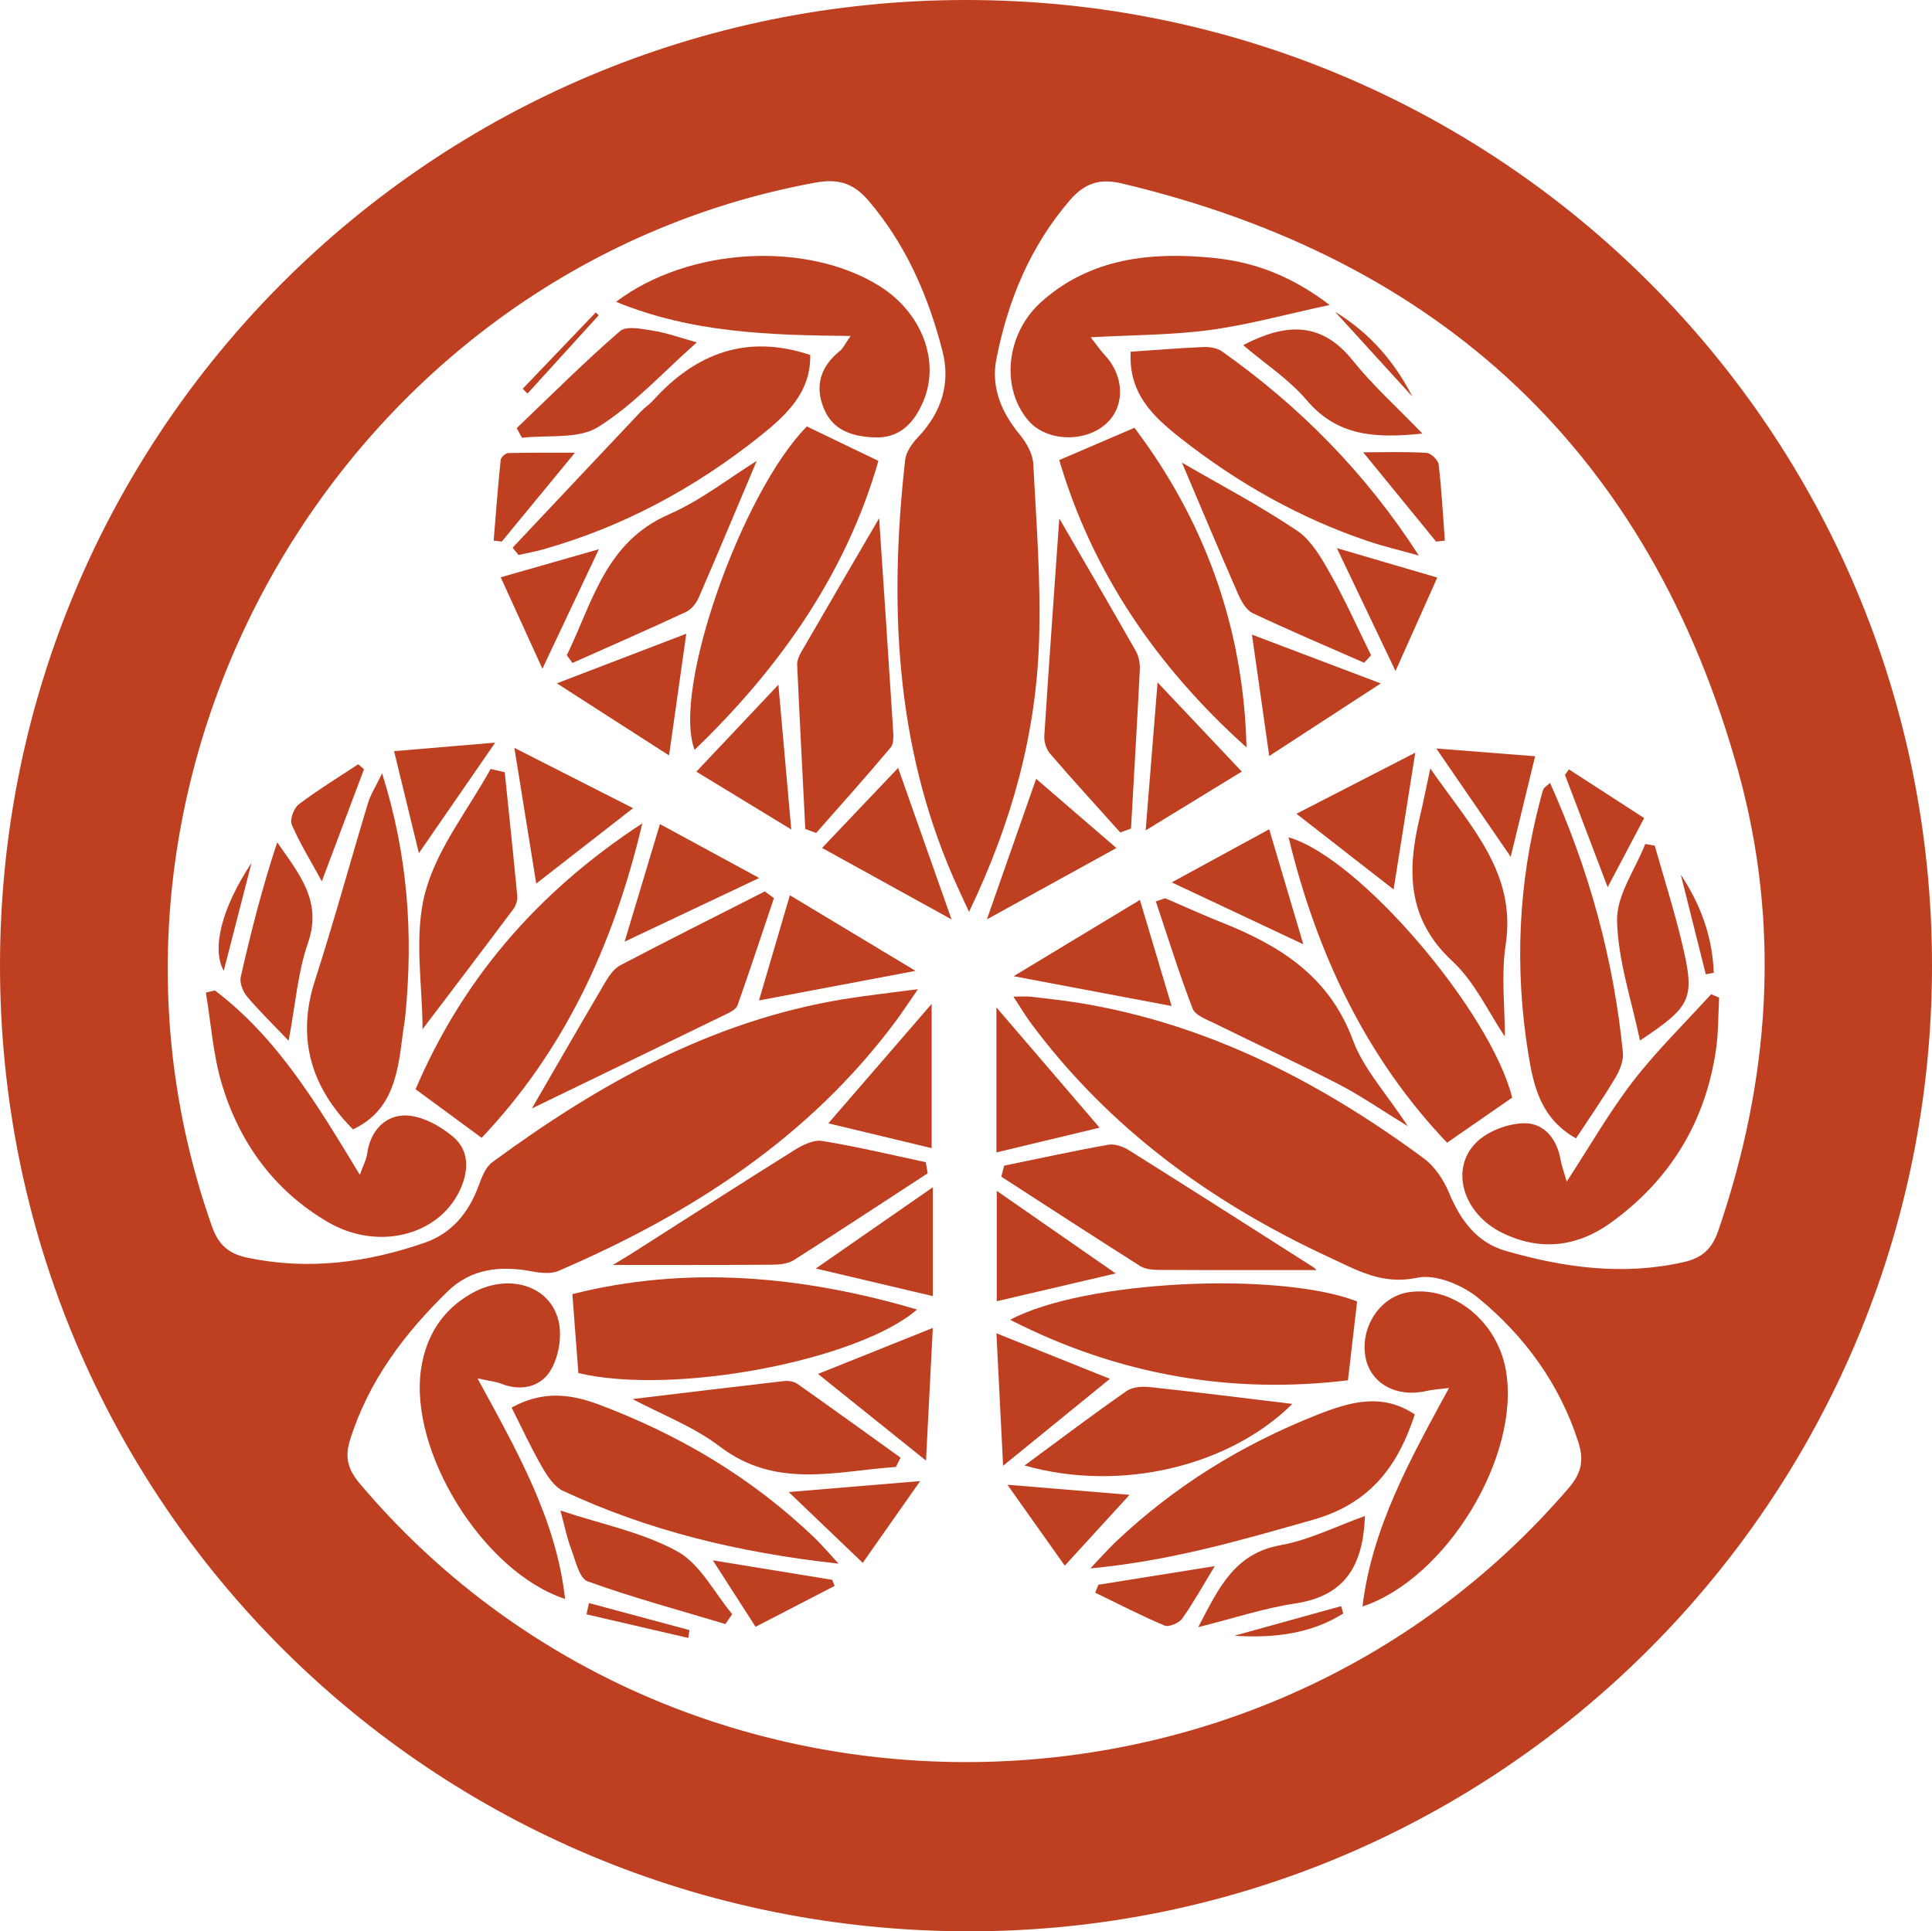 <?xml version="1.0" encoding="UTF-8"?><svg id="a" xmlns="http://www.w3.org/2000/svg" viewBox="0 0 453.79 453.69"><defs><style>.b{fill:#bf3f21;}</style></defs><path class="b" d="M0,226.82C0,101.37,101.42,0,226.94,0c125.48,0,226.88,101.41,226.85,226.89-.03,125.23-101.42,226.86-226.26,226.79C101.33,453.62,0,352.58,0,226.82ZM227.61,214.21c-1.72-3.74-2.75-5.9-3.71-8.1-13.72-31.53-15.04-64.52-11.3-98.05.21-1.92,1.68-3.96,3.09-5.44,5.45-5.76,7.61-12.58,5.69-20.1-3.31-12.91-8.52-24.96-17.32-35.31-3.57-4.2-7.18-5.31-12.63-4.3C80.59,63.32,12.15,181.83,49.81,288.15c1.54,4.34,3.96,6.38,8.25,7.28,14.26,3.02,28.1,1.2,41.66-3.49,6.47-2.23,10.39-7.12,12.73-13.47.72-1.96,1.61-4.3,3.17-5.45,24.93-18.34,51.52-33.23,82.6-38.32,5.26-.86,10.56-1.43,17.39-2.33-2.44,3.52-3.73,5.51-5.14,7.41-20.49,27.6-48.27,45.41-79.3,58.77-1.78.77-4.22.48-6.24.1-7.34-1.38-14.25-.68-19.77,4.7-10.21,9.94-18.64,21.1-22.97,35-1.28,4.12-.37,6.97,2.32,10.16,73.36,86.85,210.01,87.28,284.02.95,3.03-3.53,3.51-6.61,2.17-10.76-4.4-13.65-12.59-24.84-23.45-33.77-3.74-3.07-10.06-5.71-14.4-4.78-8.17,1.75-14.09-1.77-20.57-4.77-27.66-12.81-51.7-30.25-70.06-54.93-1.33-1.79-2.46-3.71-4.19-6.34,2.24,0,3.11-.09,3.96.01,3.72.44,7.45.83,11.15,1.42,30.36,4.89,56.82,18.54,81.25,36.54,2.58,1.9,4.67,5.03,5.92,8.03,2.69,6.46,6.5,11.75,13.33,13.72,13.68,3.95,27.55,5.87,41.78,2.66,4.36-.98,6.68-3.06,8.16-7.35,12.22-35.6,14.74-71.88,4.67-108.09-20.71-74.47-69.63-120.12-144.75-137.96-5.08-1.21-8.68-.14-12.16,3.89-9.36,10.86-14.6,23.57-17.31,37.38-1.3,6.62,1.18,12.5,5.5,17.74,1.56,1.89,3.03,4.47,3.16,6.81.74,13.86,1.82,27.77,1.37,41.61-.7,21.79-6.32,42.54-16.44,63.66Z"/><path class="b" d="M320.02,377.38c2.26-18.61,11.18-34.51,20.32-51.33-2.52.32-3.97.38-5.36.71-6.93,1.62-13.1-1.77-14.24-7.9-1.33-7.1,3.43-14.3,10.13-15.31,10.41-1.56,20.79,6.77,22.83,18.33,3.53,20.02-13.87,48.9-33.67,55.5Z"/><path class="b" d="M144.7,70.9c17.1-12.93,44.94-14.34,61.94-3.66,9.98,6.27,14.29,17.78,10.13,27.26-2.18,4.98-5.52,8.52-11.48,8.25-5.1-.23-9.68-1.6-11.81-6.84-2.18-5.38-.68-9.86,3.8-13.48.75-.6,1.17-1.6,2.51-3.51-19.19-.18-37.32-.73-55.1-8.03Z"/><path class="b" d="M312.32,71.64c-10.61,2.28-19.32,4.7-28.19,5.89-8.9,1.19-17.96,1.15-27.95,1.7,1.37,1.74,2.25,3.04,3.31,4.18,4.56,4.87,4.82,11.8.55,15.91-4.91,4.72-14.14,4.49-18.44-.46-6.56-7.56-5.47-20.44,3.06-28.02,11.57-10.28,25.81-11.72,40.39-10.25,9.22.93,17.93,3.96,27.26,11.05Z"/><path class="b" d="M113.13,267.29c-5.25-3.86-10.09-7.42-15.52-11.42,10.76-25.15,27.92-45.88,53.26-62.46-6.91,29.29-18.7,53.78-37.75,73.88Z"/><path class="b" d="M135.85,322.55c-.45-5.98-.89-11.74-1.41-18.55,26.69-6.74,53.75-4.39,80.96,3.62-13.71,11.89-56.92,20.28-79.55,14.93Z"/><path class="b" d="M355.19,257.83c-4.94,3.43-9.68,6.71-15.3,10.6-18.84-19.74-30.58-44.23-37.23-71.74,16.77,4.83,47.51,41.08,52.52,61.14Z"/><path class="b" d="M112.15,323.78c9.41,17.29,18.48,33.15,20.58,51.82-19.21-6.26-36.87-34.78-33.79-54.26,1.21-7.63,5-13.62,11.73-17.46,8.58-4.9,18.49-2.05,20.52,6.41.86,3.57.06,8.37-1.81,11.54-2.33,3.95-6.95,5.1-11.72,3.2-1.18-.47-2.5-.58-5.52-1.24Z"/><path class="b" d="M403.79,234.35c-.22,4.06-.15,8.17-.73,12.18-2.47,17-10.77,30.62-24.65,40.66-7.93,5.74-16.69,6.8-25.62,2.39-9.08-4.48-12.31-14.85-6.12-21.13,2.68-2.72,7.48-4.53,11.35-4.59,4.67-.07,7.71,3.72,8.55,8.66.22,1.29.7,2.53,1.42,5.06,5.51-8.45,10.05-16.42,15.6-23.61,5.58-7.22,12.17-13.65,18.32-20.42.62.27,1.24.53,1.86.8Z"/><path class="b" d="M189.52,100.18c5.49,2.65,10.68,5.14,16.8,8.09-7.51,26.21-22.94,48.41-43.17,67.87-5.41-14.06,11.17-60.59,26.36-75.96Z"/><path class="b" d="M292.78,175.57c-20.92-18.77-36.21-41.03-43.98-67.5,5.85-2.51,11.16-4.79,17.66-7.58,16.2,21.44,25.65,46.54,26.32,75.08Z"/><path class="b" d="M237.26,310.03c17.44-9.33,63.06-11.42,81.5-4.32-.68,5.85-1.34,11.58-2.15,18.53-26.96,3.29-53.57-1.03-79.35-14.21Z"/><path class="b" d="M50.48,232.67c14.82,11.22,24.11,26.95,34.04,43.31.88-2.46,1.55-3.65,1.71-4.91.7-5.36,4.19-9.06,8.96-9.04,3.8.02,8.17,2.42,11.24,5.01,3.92,3.31,3.71,8.17,1.48,12.77-5.12,10.55-19.31,14.07-30.98,7.22-12.51-7.35-20.63-18.52-24.78-32.23-2.11-6.96-2.58-14.41-3.8-21.64.71-.17,1.42-.33,2.12-.5Z"/><path class="b" d="M364.07,183.9c9.25,20.59,14.95,41.51,17.12,63.36.19,1.94-.78,4.26-1.84,6.03-2.92,4.87-6.16,9.53-9.18,14.12-8.12-4.57-9.93-11.92-11.21-19.92-3.23-20.11-2.38-39.94,2.83-59.61.22-.85.42-1.71.75-2.52.15-.36.6-.59,1.54-1.45Z"/><path class="b" d="M190.31,83.39c.15,8.64-5.37,13.93-11.73,19.01-15.35,12.25-32.25,21.38-51.18,26.7-1.84.52-3.74.84-5.61,1.26-.46-.57-.93-1.13-1.39-1.7,10.05-10.67,20.08-21.35,30.15-32.01.9-.96,2.05-1.69,2.93-2.67,10-11.03,21.96-15.56,36.84-10.59Z"/><path class="b" d="M196.95,367.31c-23.73-2.6-44.77-7.8-64.68-17.08-2.1-.98-3.74-3.51-4.98-5.67-2.6-4.52-4.78-9.27-7.12-13.9,7.01-3.89,13.44-3.36,20.46-.73,19.03,7.14,36.07,17.28,50.74,31.36,1.53,1.47,2.9,3.11,5.59,6.01Z"/><path class="b" d="M82.91,265.3c-9.57-9.62-13.42-21.05-8.94-34.96,4.46-13.82,8.28-27.84,12.48-41.74.61-2.01,1.81-3.83,3.3-6.93,6.12,19.42,7.29,37.88,5.48,56.64-.15,1.54-.44,3.06-.63,4.59-1.12,8.99-2.22,17.98-11.7,22.4Z"/><path class="b" d="M256.1,368.43c2.77-2.91,4.29-4.65,5.97-6.24,13.75-13.03,29.52-22.79,47.14-29.77,7.82-3.1,15.36-5.33,23.1-.15-3.89,11.86-10.26,20.88-23.92,24.74-16.66,4.71-33.14,9.62-52.28,11.42Z"/><path class="b" d="M265.58,82.62c5.72-.39,11.41-.86,17.11-1.1,1.44-.06,3.19.22,4.32,1.02,18.28,12.92,33.79,28.61,46.25,47.96-4.08-1.15-8.22-2.11-12.22-3.47-15.98-5.43-30.44-13.65-43.71-24.07-6.55-5.15-12.3-10.55-11.75-20.34Z"/><path class="b" d="M217.89,275.62c-10.47,6.82-20.9,13.7-31.45,20.4-1.36.86-3.33,1.06-5.02,1.07-12.51.09-25.03.05-37.47.05,1.17-.71,2.77-1.63,4.32-2.62,12.79-8.14,25.53-16.36,38.39-24.39,1.89-1.18,4.46-2.44,6.46-2.11,8.16,1.33,16.23,3.27,24.33,4.99.15.87.3,1.75.45,2.62Z"/><path class="b" d="M235.85,273.82c8.15-1.67,16.28-3.45,24.46-4.91,1.5-.27,3.46.41,4.82,1.27,14.51,9.1,28.95,18.32,43.4,27.53.51.33.87.9.63.64-11.95,0-24.46.03-36.97-.04-1.48,0-3.21-.17-4.41-.92-10.92-6.91-21.75-13.97-32.6-20.98.22-.86.45-1.72.67-2.58Z"/><path class="b" d="M273.66,211c4.44,1.91,8.85,3.92,13.34,5.71,13.64,5.42,25.22,12.63,30.75,27.58,2.51,6.8,7.87,12.54,12.91,20.26-6.33-3.88-11.13-7.22-16.27-9.87-9.58-4.95-19.38-9.47-29.05-14.25-1.89-.94-4.59-1.88-5.21-3.48-3.19-8.29-5.82-16.78-8.65-25.21.72-.24,1.45-.49,2.17-.73Z"/><path class="b" d="M206.49,121.75c.99,14.78,2.16,32.09,3.26,49.4.09,1.48.27,3.45-.53,4.41-5.7,6.82-11.65,13.43-17.52,20.11l-2.55-.93c-.65-12.86-1.33-25.72-1.91-38.58-.05-1.01.47-2.15,1-3.07,6.48-11.2,13.01-22.37,18.24-31.34Z"/><path class="b" d="M124.93,260.38c4.98-8.6,11.11-19.25,17.34-29.83.86-1.46,2.02-3.06,3.45-3.81,11.25-5.89,22.6-11.59,33.92-17.34.71.53,1.42,1.05,2.14,1.58-2.82,8.4-5.6,16.81-8.54,25.16-.3.86-1.52,1.54-2.47,2-15.92,7.76-31.87,15.48-45.83,22.24Z"/><path class="b" d="M263.14,195.57c-5.52-6.16-11.11-12.27-16.51-18.54-.89-1.03-1.43-2.8-1.34-4.18,1.15-17.84,2.44-35.66,3.52-51.05,5.11,8.82,11.6,19.93,17.96,31.11.72,1.26,1.02,2.96.95,4.42-.62,12.44-1.37,24.88-2.07,37.31-.84.3-1.67.61-2.51.91Z"/><path class="b" d="M335.95,180.52c9.52,13.73,20.29,24.45,17.7,41.45-1.08,7.06-.18,14.43-.18,21.52-3.83-5.65-7.06-12.81-12.37-17.74-10.6-9.85-10.62-21.21-7.64-33.69.76-3.19,1.39-6.4,2.49-11.54Z"/><path class="b" d="M133.13,153.92c6.05-12.35,8.99-26.56,24.01-33.1,7.47-3.26,14.08-8.5,20.6-12.55-4.45,10.54-8.97,21.38-13.64,32.15-.57,1.31-1.71,2.74-2.96,3.32-8.84,4.12-17.78,8.03-26.69,12-.44-.61-.88-1.22-1.32-1.83Z"/><path class="b" d="M210.44,344.6c-14.01.95-28.1,5.31-41.37-4.8-6.17-4.7-13.74-7.55-20.51-11.15,11.82-1.42,23.67-2.86,35.53-4.22,1.03-.12,2.35.05,3.15.62,8.14,5.73,16.21,11.56,24.29,17.37-.37.73-.73,1.45-1.1,2.18Z"/><path class="b" d="M240.64,344.26c8.81-6.49,16.29-12.15,23.98-17.5,1.4-.98,3.73-1.11,5.56-.91,11.34,1.22,22.65,2.65,33.36,3.94-14.49,14.39-39.94,20.95-62.9,14.47Z"/><path class="b" d="M277.62,108.68c8.58,4.98,18.09,9.99,26.98,15.94,3.41,2.29,5.8,6.49,7.91,10.24,3.49,6.18,6.38,12.7,9.53,19.08-.55.58-1.09,1.16-1.64,1.74-8.73-3.84-17.53-7.56-26.15-11.64-1.53-.72-2.7-2.8-3.45-4.51-4.57-10.44-8.98-20.96-13.18-30.85Z"/><path class="b" d="M99.25,241.78c0-10.3-2.08-21.74.58-31.96,2.7-10.36,10.08-19.51,15.41-29.19,1.1.26,2.2.52,3.31.78,1,9.67,2.03,19.35,2.94,29.03.09,1.01-.29,2.28-.9,3.09-7.18,9.61-14.45,19.15-21.34,28.24Z"/><path class="b" d="M121.36,100.57c8.03-7.66,15.88-15.52,24.26-22.78,1.54-1.33,5.28-.5,7.91-.08,3.19.51,6.28,1.65,10.13,2.72-7.96,7.04-14.81,14.67-23.18,19.89-4.67,2.91-11.84,1.81-17.88,2.52l-1.25-2.28Z"/><path class="b" d="M131.62,354.83c9.88,3.29,19.41,5.15,27.5,9.62,5.36,2.97,8.65,9.68,12.86,14.72-.53.78-1.07,1.55-1.6,2.33-10.82-3.25-21.75-6.2-32.36-10.03-1.98-.72-2.86-4.94-3.89-7.67-.99-2.62-1.53-5.4-2.5-8.97Z"/><path class="b" d="M388.67,198.66c2.14,7.58,4.54,15.1,6.37,22.76,3.17,13.27,2.36,14.86-9.84,23.01-1.96-9.43-5.18-18.78-5.38-28.19-.13-5.94,4.26-11.98,6.62-17.98.74.13,1.49.27,2.23.4Z"/><path class="b" d="M67.8,244.49c-3.82-4.01-6.96-7.04-9.74-10.36-.99-1.18-1.83-3.25-1.51-4.64,2.39-10.59,5.09-21.12,8.56-31.62,5.05,7.32,10.68,13.76,7.22,23.67-2.4,6.87-2.92,14.39-4.54,22.95Z"/><path class="b" d="M320.6,356.12c-.41,11.43-4.53,18.77-16.3,20.53-7.31,1.1-14.43,3.47-22.85,5.58,4.86-9.36,8.59-17.34,19.35-19.26,6.61-1.18,12.87-4.37,19.8-6.85Z"/><path class="b" d="M334.1,101.85c-11.28,1.19-20.09.52-27.16-7.82-4.17-4.92-9.81-8.58-14.95-12.95,9.84-5.14,18.29-5.72,25.76,3.62,4.63,5.79,10.23,10.8,16.35,17.15Z"/><path class="b" d="M218.83,269.71c-8.09-1.94-16.09-3.87-24.27-5.83,8.03-9.28,15.75-18.21,24.27-28.06v33.9Z"/><path class="b" d="M223.5,215.98c-10.7-5.91-20.39-11.26-30.41-16.79,6.27-6.59,11.84-12.47,17.86-18.8,4.07,11.53,8.03,22.76,12.55,35.59Z"/><path class="b" d="M238.08,229.32c10.49-6.34,19.8-11.96,29.66-17.92,2.58,8.65,4.94,16.54,7.44,24.92-12-2.27-23.67-4.47-37.1-7Z"/><path class="b" d="M178.27,235.01c2.39-8.15,4.67-15.88,7.26-24.7,9.65,5.81,19.07,11.47,29.51,17.75-13.09,2.47-24.75,4.68-36.77,6.95Z"/><path class="b" d="M231.8,215.97c4.45-12.7,8.31-23.72,11.57-33.02,5.64,4.87,11.84,10.22,18.85,16.26-10.12,5.57-19.61,10.8-30.42,16.76Z"/><path class="b" d="M234.04,270.72v-34.07c8.53,9.95,16.28,18.99,24.23,28.25-8.09,1.94-15.92,3.82-24.23,5.81Z"/><path class="b" d="M327.33,208.94c-7.5-5.85-14.73-11.48-22.82-17.78,9.21-4.73,18-9.25,27.91-14.35-1.85,11.69-3.44,21.74-5.09,32.13Z"/><path class="b" d="M219.1,311.95c-.53,10.38-1.03,20.05-1.6,31.16-9.16-7.35-17.06-13.69-25.37-20.36,8.79-3.52,17.36-6.96,26.97-10.81Z"/><path class="b" d="M161.2,148.86c-1.32,9.29-2.59,18.29-4.05,28.6-8.78-5.64-17.08-10.97-26.36-16.94,11-4.22,20.49-7.86,30.42-11.66Z"/><path class="b" d="M324.31,160.55c-9.04,5.89-17.21,11.2-26.19,17.04-1.43-10.06-2.71-19.03-4.06-28.51,9.84,3.73,19.31,7.32,30.24,11.46Z"/><path class="b" d="M148.69,189.85c-8.05,6.27-15.23,11.86-22.74,17.71-1.68-10.41-3.28-20.39-5.13-31.88,9.75,4.96,18.41,9.36,27.87,14.17Z"/><path class="b" d="M234.04,313.2c9.69,3.89,17.99,7.22,26.66,10.7-7.99,6.51-15.83,12.89-25.09,20.42-.55-10.88-1.04-20.53-1.57-31.12Z"/><path class="b" d="M234.12,279.74c9.44,6.56,18.37,12.76,27.93,19.4-9.57,2.24-18.39,4.3-27.93,6.53v-25.93Z"/><path class="b" d="M146.71,221.2c2.87-9.56,5.45-18.15,8.3-27.61,7.57,4.11,14.98,8.13,23.31,12.66-10.89,5.15-20.87,9.87-31.61,14.95Z"/><path class="b" d="M271.9,160.32c7.03,7.44,13.17,13.93,19.77,20.93-7.32,4.48-14.35,8.79-22.58,13.82.97-12.03,1.84-22.81,2.8-34.75Z"/><path class="b" d="M191.6,297.99c9.61-6.67,18.25-12.66,27.5-19.09v25.57c-9.32-2.2-17.99-4.24-27.5-6.49Z"/><path class="b" d="M306.12,221.82c-10.5-4.94-20.17-9.49-30.9-14.54,7.91-4.31,15.13-8.25,22.89-12.48,2.7,9.11,5.26,17.73,8.01,27.02Z"/><path class="b" d="M163.56,181.27c6.48-6.87,12.47-13.22,19.27-20.42,1.01,11.38,1.95,21.98,3.02,34-7.92-4.82-14.77-8.99-22.29-13.58Z"/><path class="b" d="M314,128.76c8.13,2.39,15.23,4.47,23.59,6.92-3.11,6.96-6.09,13.62-9.81,21.95-4.98-10.43-9.17-19.21-13.78-28.88Z"/><path class="b" d="M236.62,348.78c11.31.93,20.86,1.72,28.69,2.37-4.3,4.7-9.37,10.25-15.22,16.64-4.05-5.71-8.38-11.83-13.47-19.01Z"/><path class="b" d="M92.56,176.45c7.87-.66,15.1-1.27,23.75-2-6.49,9.4-11.97,17.34-17.92,25.96-1.97-8.08-3.76-15.43-5.83-23.96Z"/><path class="b" d="M117.61,135.61c8.85-2.53,15.73-4.5,23.05-6.59-4.37,9.25-8.45,17.88-13.26,28.07-3.53-7.73-6.6-14.47-9.79-21.47Z"/><path class="b" d="M185.25,350.49c10.35-.86,19.75-1.64,30.88-2.57-4.81,6.84-8.98,12.78-13.49,19.21-6.14-5.87-11.47-10.98-17.39-16.64Z"/><path class="b" d="M354.83,201.26c-5.81-8.45-11.1-16.16-17.47-25.43,8.36.66,15.52,1.22,23.21,1.82-2.02,8.33-3.77,15.53-5.73,23.6Z"/><path class="b" d="M337.31,127.22c-5.59-6.85-11.19-13.71-17.12-20.97,5.43,0,10.15-.17,14.85.13,1.05.07,2.74,1.67,2.87,2.71.7,5.95,1.01,11.94,1.46,17.91l-2.05.22Z"/><path class="b" d="M85.49,180.71c-3.18,8.45-6.36,16.9-9.9,26.32-2.71-4.98-5.22-9.01-7.06-13.32-.51-1.19.48-3.87,1.63-4.75,4.47-3.39,9.29-6.33,13.98-9.43.45.39.9.78,1.35,1.17Z"/><path class="b" d="M167.43,366.54c10.39,1.7,19.22,3.14,28.05,4.58.18.48.37.95.55,1.43-6.05,3.13-12.1,6.26-18.56,9.6-3.4-5.28-6.32-9.82-10.04-15.61Z"/><path class="b" d="M135.03,106.36c-6.03,7.33-11.6,14.09-17.17,20.86-.64-.08-1.27-.15-1.91-.23.52-6.31,1-12.62,1.64-18.91.06-.63,1.13-1.63,1.75-1.65,5.06-.13,10.12-.08,15.7-.08Z"/><path class="b" d="M257.99,372.27c8.8-1.41,17.6-2.82,27.34-4.38-2.83,4.64-5.03,8.64-7.66,12.33-.75,1.05-3.11,2.06-4.12,1.64-5.54-2.33-10.89-5.1-16.31-7.73.25-.62.5-1.24.75-1.86Z"/><path class="b" d="M386.18,192.17c-3.01,5.71-5.52,10.48-8.57,16.24-3.62-9.53-6.83-17.97-10.03-26.4.31-.43.61-.86.92-1.28,5.81,3.76,11.62,7.52,17.68,11.44Z"/><path class="b" d="M289.92,384.25c8.37-2.32,16.73-4.64,25.1-6.96.16.58.32,1.16.48,1.74-7.68,4.82-16.41,5.81-25.58,5.22Z"/><path class="b" d="M59.08,202.7c-2.14,8.31-4.28,16.62-6.53,25.36-2.85-5.13-.58-14.65,6.53-25.36Z"/><path class="b" d="M331.76,93.18c-5.77-6.34-11.55-12.68-18.18-19.95,8.51,5.25,13.98,11.87,18.18,19.95Z"/><path class="b" d="M161.66,384.77c-7.97-1.85-15.94-3.7-23.91-5.55.2-.88.4-1.77.59-2.65,7.86,2.12,15.72,4.23,23.59,6.35-.09.62-.18,1.23-.27,1.85Z"/><path class="b" d="M400.66,228.88c-1.96-7.8-3.91-15.6-5.87-23.4,4.74,7.1,7.45,14.74,7.74,23.03-.63.12-1.25.24-1.88.37Z"/><path class="b" d="M122.77,91.33c5.72-5.98,11.44-11.95,17.15-17.93.23.22.47.45.7.67-5.57,6.12-11.14,12.25-16.71,18.37-.38-.37-.76-.74-1.14-1.11Z"/></svg>